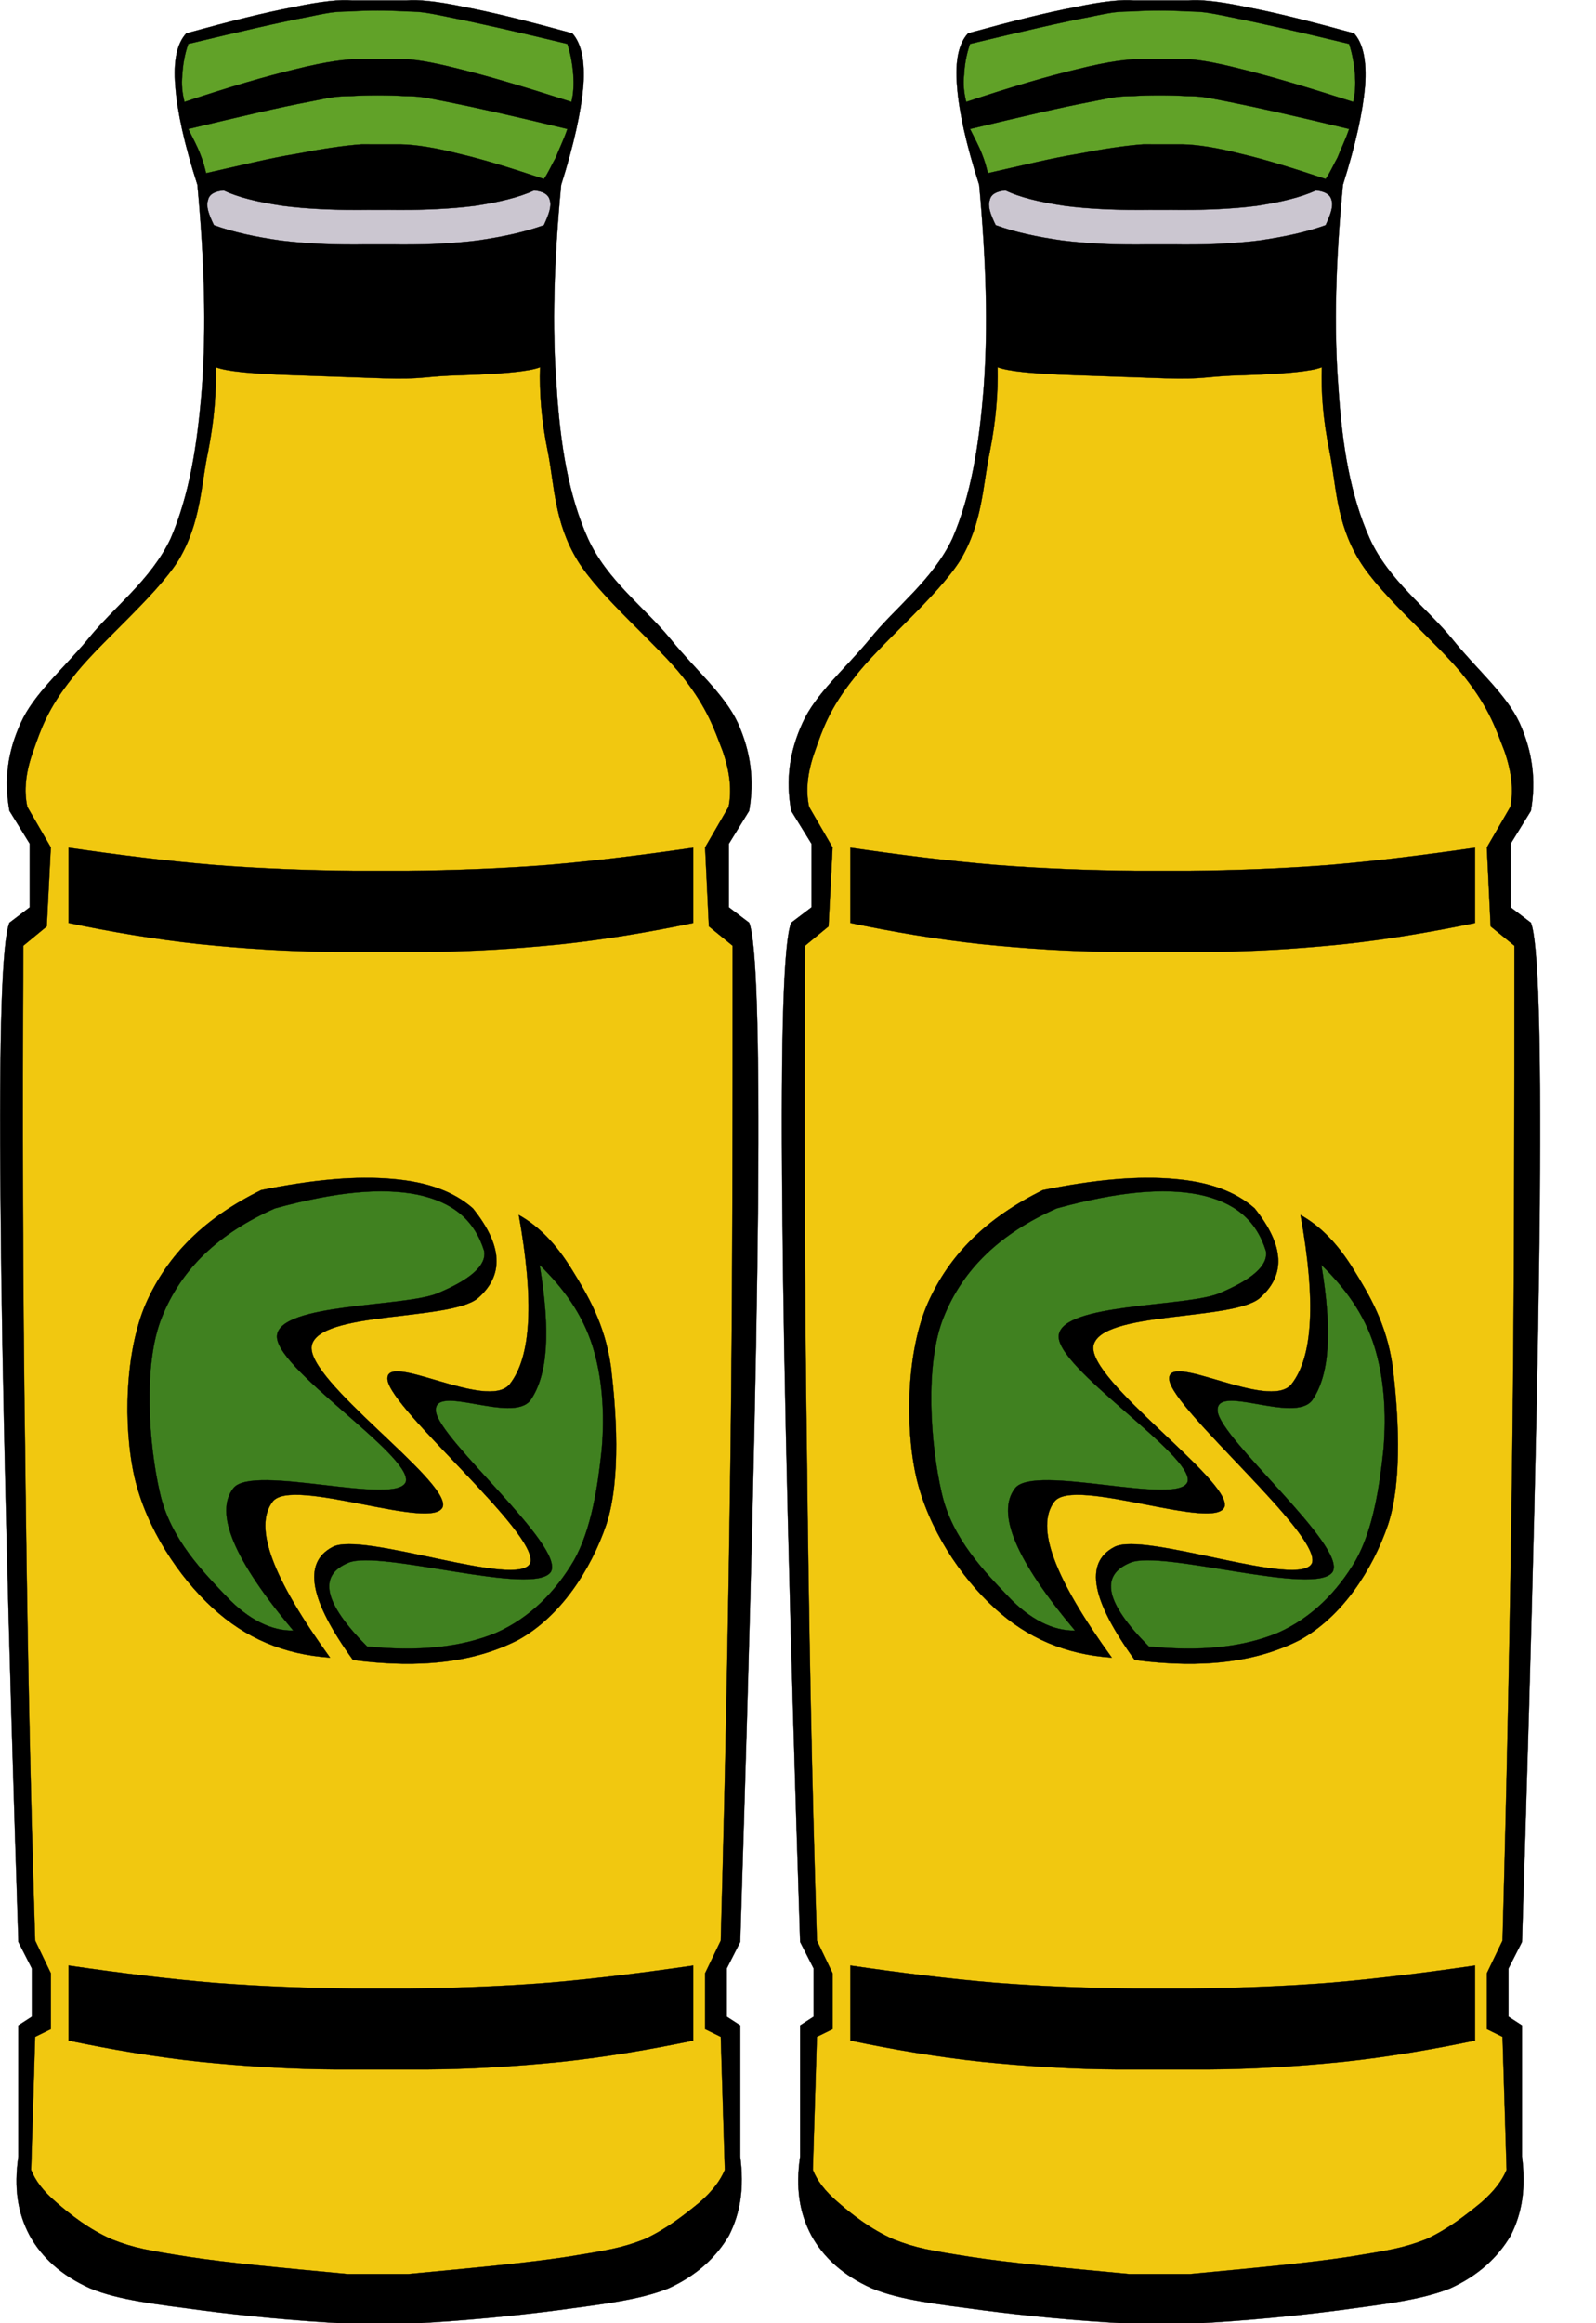 <?xml version="1.0" encoding="UTF-8" standalone="no"?>
<!-- Generator: Adobe Illustrator 12.0.0, SVG Export Plug-In . SVG Version: 6.00 Build 51448)  -->

<svg
   xmlns:i="http://ns.adobe.com/AdobeIllustrator/10.0/"
   xmlns:dc="http://purl.org/dc/elements/1.1/"
   xmlns:cc="http://creativecommons.org/ns#"
   xmlns:rdf="http://www.w3.org/1999/02/22-rdf-syntax-ns#"
   xmlns:svg="http://www.w3.org/2000/svg"
   xmlns="http://www.w3.org/2000/svg"
   xmlns:sodipodi="http://sodipodi.sourceforge.net/DTD/sodipodi-0.dtd"
   xmlns:inkscape="http://www.inkscape.org/namespaces/inkscape"
   height="160"
   id="Layer_1"
   inkscape:version="0.92.2 (5c3e80d, 2017-08-06)"
   sodipodi:docname="02.svg"
   sodipodi:version="0.32"
   space="preserve"
   style="overflow:visible"
   version="1.1"
   viewBox="0 0 110 160"
   width="110"
   inkscape:output_extension="org.inkscape.output.svg.inkscape"
   inkscape:export-filename="C:\Dokumente und Einstellungen\ulfl\Eigene Dateien\osm\svn.openstreetmap.org\applications\share\map-icons\classic.small\shopping\beverages.png"
   inkscape:export-xdpi="3.681999"
   inkscape:export-ydpi="3.681999">
  <defs
     id="defs148">
    <inkscape:perspective
       sodipodi:type="inkscape:persp3d"
       inkscape:vp_x="0 : 203.987 : 1"
       inkscape:vp_y="0 : 999.99999 : 0"
       inkscape:vp_z="398.15602 : 203.987 : 1"
       inkscape:persp3d-origin="199.078 : 135.99133 : 1"
       id="perspective79" />
    <inkscape:perspective
       id="perspective2558"
       inkscape:persp3d-origin="50.508 : 105.20366 : 1"
       inkscape:vp_z="101.016 : 157.8055 : 1"
       inkscape:vp_y="0 : 999.99999 : 0"
       inkscape:vp_x="0 : 157.8055 : 1"
       sodipodi:type="inkscape:persp3d" />
  </defs>
  <sodipodi:namedview
     bordercolor="#666666"
     borderopacity="1.0"
     id="base"
     inkscape:current-layer="Layer_1"
     inkscape:cx="81.646422"
     inkscape:cy="132.85647"
     inkscape:pageopacity="0.0"
     inkscape:pageshadow="2"
     inkscape:window-height="960"
     inkscape:window-width="1400"
     inkscape:window-x="-4"
     inkscape:window-y="-4"
     inkscape:zoom="2.4958301"
     pagecolor="#ffffff"
     showgrid="true"
     fit-margin-top="0"
     fit-margin-left="0"
     fit-margin-right="0"
     fit-margin-bottom="0"
     inkscape:window-maximized="0">
    <inkscape:grid
       type="xygrid"
       id="grid852" />
  </sodipodi:namedview>
  <g
     id="g2561"
     i:rgbTrio="#4F008000FFFF"
     i:layer="yes"
     i:dimmedPercent="50"
     transform="matrix(0.517,0,0,0.507,0.03,0.02)">
    <g
       id="g2531">
      <path
         id="path2533"
         stroke-miterlimit="10"
         i:knockout="Off"
         d="m 46.854,0.018 c -1.476,-0.144 -4.104,0.108 -7.74,0.9 -3.78,0.72 -8.424,1.908 -14.328,3.564 -1.224,1.332 -1.764,3.672 -1.476,7.164 0.252,3.42 1.188,7.848 2.952,13.428 0.936,10.368 1.188,19.332 0.612,27.432 -0.612,8.028 -1.728,14.796 -4.176,20.592 -2.628,5.688 -7.704,9.432 -11.052,13.716 -3.384,4.14 -7.2,7.416 -8.928,11.34 -1.764,3.924 -2.268,7.776 -1.512,11.952 l 2.7,4.464 v 8.64 l -2.7,2.088 c -1.008,2.448 -1.404,15.048 -1.188,38.231 0.18,23.293 0.972,56.197 2.376,100.225 l 1.8,3.6 v 6.553 l -1.8,1.188 v 17.82 c -0.612,4.248 -0.108,7.633 1.512,10.729 1.584,2.916 4.176,5.398 8.064,7.164 3.816,1.619 9.108,2.195 14.904,2.988 5.76,0.756 12.096,1.402 19.404,1.799 h 8.496 c 7.2,-0.396 13.607,-1.043 19.368,-1.799 5.688,-0.793 10.979,-1.369 14.903,-2.988 3.816,-1.766 6.372,-4.248 8.064,-7.164 1.548,-3.096 2.052,-6.48 1.512,-10.729 v -17.82 l -1.8,-1.188 v -6.553 l 1.8,-3.6 c 1.368,-44.027 2.16,-76.932 2.376,-100.225 0.18,-23.183 -0.216,-35.783 -1.188,-38.231 l -2.7,-2.088 v -8.64 l 2.7,-4.464 c 0.72,-4.176 0.216,-8.028 -1.513,-11.952 -1.8,-3.924 -5.651,-7.2 -8.928,-11.34 C 85.948,82.53 80.836,78.786 78.316,73.098 75.759,67.302 74.644,60.534 74.14,52.506 73.528,44.406 73.78,35.442 74.751,25.074 76.48,19.494 77.415,15.066 77.703,11.646 77.955,8.154 77.415,5.814 76.227,4.482 70.287,2.826 65.643,1.638 61.899,0.918 c -3.672,-0.792 -6.3,-1.044 -7.74,-0.9 z"
         style="clip-rule:evenodd;fill-rule:evenodd;stroke:#000000;stroke-width:0.036;stroke-miterlimit:10"
         inkscape:connector-curvature="0" />
      <path
         id="path2535"
         stroke-miterlimit="10"
         i:knockout="Off"
         d="M 48.114,8.01 C 46.242,7.938 43.398,8.334 39.438,9.342 35.406,10.314 30.618,11.754 24.534,13.806 24.246,12.654 24.102,11.43 24.246,10.134 24.318,8.802 24.534,7.398 25.038,5.922 32.13,4.194 37.278,2.97 41.022,2.25 c 3.528,-0.756 3.6,-0.684 5.76,-0.756 2.124,-0.144 4.86,-0.144 7.092,0 2.052,0.072 2.16,0 5.76,0.756 3.564,0.72 8.929,1.944 15.948,3.672 0.468,1.476 0.685,2.88 0.792,4.212 0.072,1.296 0.036,2.52 -0.252,3.672 C 69.822,11.754 65.07,10.314 61.183,9.342 57.294,8.334 54.811,7.938 53.334,8.01 Z"
         style="clip-rule:evenodd;fill:#61a228;fill-rule:evenodd;stroke:#000000;stroke-width:0.036;stroke-miterlimit:10"
         inkscape:connector-curvature="0" />
      <path
         id="path2537"
         stroke-miterlimit="10"
         i:knockout="Off"
         d="m 48.114,19.566 c -2.376,0.18 -5.22,0.612 -8.676,1.296 -3.492,0.576 -7.452,1.584 -12.024,2.628 -0.18,-0.792 -0.396,-1.62 -0.792,-2.628 -0.396,-1.044 -0.972,-2.124 -1.584,-3.384 7.092,-1.728 12.24,-2.952 15.984,-3.672 3.528,-0.72 3.6,-0.756 5.76,-0.792 2.124,-0.144 4.86,-0.144 7.092,0 2.052,0.036 2.16,0.072 5.76,0.792 3.564,0.72 8.929,1.944 15.948,3.672 -0.468,1.44 -1.116,2.736 -1.548,3.888 -0.612,1.116 -1.008,2.088 -1.584,2.916 -4.356,-1.476 -8.064,-2.664 -11.268,-3.42 -3.168,-0.828 -5.832,-1.26 -7.849,-1.296 z"
         style="clip-rule:evenodd;fill:#61a228;fill-rule:evenodd;stroke:#000000;stroke-width:0.036;stroke-miterlimit:10"
         inkscape:connector-curvature="0" />
      <path
         id="path2539"
         stroke-miterlimit="10"
         i:knockout="Off"
         d="m 48.87,33.174 c -4.356,0.072 -8.064,-0.108 -11.52,-0.54 -3.456,-0.504 -6.372,-1.152 -8.892,-2.088 -0.72,-1.512 -1.08,-2.592 -0.792,-3.384 0.144,-0.828 0.936,-1.224 2.088,-1.332 1.944,0.936 4.572,1.584 7.884,2.088 3.24,0.432 7.164,0.612 11.772,0.54 h 2.088 c 4.536,0.072 8.46,-0.108 11.772,-0.54 3.239,-0.504 5.868,-1.152 7.884,-2.088 1.116,0.108 1.908,0.504 2.088,1.332 0.252,0.792 -0.108,1.872 -0.792,3.384 -2.556,0.936 -5.472,1.584 -8.892,2.088 -3.492,0.432 -7.2,0.612 -11.521,0.54 z"
         style="clip-rule:evenodd;fill:#cbc6d0;fill-rule:evenodd;stroke:#000000;stroke-width:0.036;stroke-miterlimit:10"
         inkscape:connector-curvature="0" />
      <path
         id="path2541"
         stroke-miterlimit="10"
         i:knockout="Off"
         d="m 46.278,308.861 c -9,-0.863 -15.948,-1.512 -21.24,-2.34 -5.364,-0.863 -7.236,-1.188 -10.188,-2.375 -3.06,-1.369 -5.508,-3.348 -7.344,-4.969 -1.872,-1.619 -2.88,-3.061 -3.42,-4.463 l 0.54,-18.072 2.088,-1.045 v -7.596 L 4.626,263.573 C 3.942,241.936 3.546,220.264 3.294,197.585 2.97,174.833 2.934,152.153 3.042,128.429 l 3.132,-2.628 0.54,-10.729 -3.132,-5.508 c -0.468,-2.16 -0.252,-4.644 0.792,-7.596 1.008,-2.916 1.908,-5.724 5.22,-9.936 3.24,-4.428 11.016,-10.908 14.148,-15.984 3.024,-5.184 2.988,-10.26 3.924,-14.652 0.864,-4.464 1.116,-8.172 1.044,-11.556 1.332,0.54 4.68,0.9 10.224,1.08 l 12.06,0.432 c 5.544,0.18 5.148,-0.288 10.729,-0.432 5.508,-0.18 8.892,-0.54 10.224,-1.08 -0.108,3.384 0.144,7.092 1.044,11.556 0.864,4.392 0.828,9.468 3.924,14.652 3.024,5.076 10.8,11.556 14.148,15.984 3.239,4.212 4.104,7.02 5.22,9.936 1.008,2.952 1.224,5.436 0.792,7.596 l -3.132,5.508 0.504,10.728 3.168,2.628 c 0,23.724 0,46.404 -0.288,69.156 -0.288,22.68 -0.72,44.352 -1.296,65.988 L 93.943,268 v 7.596 l 2.088,1.045 0.54,18.072 c -0.576,1.402 -1.584,2.844 -3.42,4.463 -1.944,1.621 -4.393,3.6 -7.344,4.969 -2.988,1.188 -5.005,1.512 -10.225,2.375 -5.364,0.828 -12.204,1.477 -21.204,2.34 h -8.1 z"
         style="clip-rule:evenodd;fill:#f1c810;fill-rule:evenodd;stroke:#000000;stroke-width:0.036;stroke-miterlimit:10"
         inkscape:connector-curvature="0" />
      <path
         id="path2543"
         stroke-miterlimit="10"
         i:knockout="Off"
         d="M 44.694,129.258 C 38.538,129.222 32.562,128.826 26.622,128.214 20.646,127.566 14.85,126.558 9.09,125.334 V 115.11 c 6.588,0.972 12.996,1.8 19.368,2.34 6.372,0.504 12.42,0.72 18.576,0.792 h 7.344 c 6.084,-0.072 12.24,-0.288 18.612,-0.792 6.336,-0.54 12.744,-1.368 19.368,-2.34 v 10.224 c -5.796,1.224 -11.592,2.232 -17.532,2.88 -5.976,0.612 -11.952,1.008 -18.072,1.044 z"
         style="clip-rule:evenodd;fill-rule:evenodd;stroke:#000000;stroke-width:0.036;stroke-miterlimit:10"
         inkscape:connector-curvature="0" />
      <path
         id="path2545"
         stroke-miterlimit="10"
         i:knockout="Off"
         d="M 44.694,281.07 C 38.538,281.033 32.562,280.638 26.622,280.025 20.646,279.379 14.85,278.369 9.09,277.146 v -10.189 c 6.588,0.973 12.996,1.801 19.368,2.342 6.372,0.504 12.42,0.719 18.576,0.791 h 7.344 c 6.084,-0.072 12.24,-0.287 18.612,-0.791 6.336,-0.541 12.744,-1.369 19.368,-2.342 v 10.189 c -5.796,1.223 -11.592,2.232 -17.532,2.879 -5.976,0.613 -11.952,1.008 -18.072,1.045 z"
         style="clip-rule:evenodd;fill-rule:evenodd;stroke:#000000;stroke-width:0.036;stroke-miterlimit:10"
         inkscape:connector-curvature="0" />
      <path
         id="path2547"
         stroke-miterlimit="10"
         i:knockout="Off"
         d="m 34.758,161.621 c -7.524,3.781 -12.456,8.748 -15.336,15.336 -2.808,6.518 -3.096,16.67 -1.548,23.652 1.584,6.949 5.904,13.572 10.44,17.785 4.392,4.104 9.468,6.299 15.624,6.732 -7.668,-10.801 -10.224,-17.713 -7.668,-21.17 2.52,-3.527 21.708,4.178 22.716,0.613 0.72,-3.6 -18.216,-17.064 -17.496,-21.781 0.864,-4.752 18.324,-3.383 22.104,-6.443 3.601,-3.168 3.349,-7.199 -0.611,-12.24 -2.521,-2.268 -6.012,-3.6 -10.765,-3.996 -4.752,-0.431 -10.476,0.073 -17.46,1.512 z"
         style="clip-rule:evenodd;fill-rule:evenodd;stroke:#000000;stroke-width:0.036;stroke-miterlimit:10"
         inkscape:connector-curvature="0" />
      <path
         id="path2549"
         stroke-miterlimit="10"
         i:knockout="Off"
         d="m 69.103,165.006 c 2.664,1.512 4.968,3.924 7.056,7.381 2.052,3.383 4.392,7.307 5.22,13.176 0.685,5.795 1.404,15.227 -0.611,21.492 -2.089,6.227 -6.12,12.455 -11.664,15.623 -5.725,3.023 -12.96,3.996 -22.104,2.771 -5.724,-8.063 -6.768,-13.176 -2.736,-15.336 3.96,-2.23 25.02,5.832 26.388,2.125 1.08,-3.996 -18.504,-20.701 -19.044,-24.84 -0.468,-4.068 13.248,4.283 16.271,0.611 2.915,-3.743 3.275,-11.411 1.224,-23.003 z"
         style="clip-rule:evenodd;fill-rule:evenodd;stroke:#000000;stroke-width:0.036;stroke-miterlimit:10"
         inkscape:connector-curvature="0" />
      <path
         id="path2551"
         stroke-miterlimit="10"
         i:knockout="Off"
         d="m 36.594,164.105 c -7.524,3.385 -12.492,8.244 -15.048,14.725 -2.592,6.443 -1.764,17.424 -0.288,23.904 1.368,6.299 5.904,10.908 8.892,14.111 2.88,3.096 5.976,4.68 8.892,4.607 -7.884,-9.539 -10.548,-15.982 -7.992,-19.332 2.556,-3.383 21.888,2.521 23.004,-0.898 0.827,-3.602 -17.856,-15.625 -17.172,-19.945 0.648,-4.248 16.452,-3.779 21.167,-5.543 4.572,-1.908 6.769,-3.852 6.444,-5.832 -1.296,-4.248 -4.212,-6.66 -8.892,-7.668 -4.751,-0.972 -10.907,-0.396 -19.007,1.871 z"
         style="clip-rule:evenodd;fill:#408120;fill-rule:evenodd;stroke:#000000;stroke-width:0.036;stroke-miterlimit:10"
         inkscape:connector-curvature="0" />
      <path
         id="path2553"
         stroke-miterlimit="10"
         i:knockout="Off"
         d="m 71.874,171.773 c 3.24,3.205 5.725,6.732 7.057,11.016 1.296,4.213 1.655,9.109 1.224,14.113 -0.504,4.896 -1.368,10.836 -3.708,15.047 -2.412,4.178 -5.832,7.777 -10.404,9.828 -4.607,1.945 -10.332,2.557 -17.172,1.836 -5.76,-5.902 -6.588,-9.646 -2.484,-11.375 4.176,-1.836 24.84,4.68 27,1.225 1.872,-3.492 -14.903,-17.93 -15.336,-21.781 -0.396,-3.924 10.152,1.729 12.601,-1.512 2.338,-3.455 2.699,-9.359 1.222,-18.397 z"
         style="clip-rule:evenodd;fill:#408120;fill-rule:evenodd;stroke:#000000;stroke-width:0.036;stroke-miterlimit:10"
         inkscape:connector-curvature="0" />
    </g>
  </g>
  <g
     transform="matrix(0.517,0,0,0.507,53.91,0.02)"
     i:dimmedPercent="50"
     i:layer="yes"
     i:rgbTrio="#4F008000FFFF"
     id="g2575">
    <g
       id="g2577">
      <path
         style="clip-rule:evenodd;fill-rule:evenodd;stroke:#000000;stroke-width:0.036;stroke-miterlimit:10"
         d="m 46.854,0.018 c -1.476,-0.144 -4.104,0.108 -7.74,0.9 -3.78,0.72 -8.424,1.908 -14.328,3.564 -1.224,1.332 -1.764,3.672 -1.476,7.164 0.252,3.42 1.188,7.848 2.952,13.428 0.936,10.368 1.188,19.332 0.612,27.432 -0.612,8.028 -1.728,14.796 -4.176,20.592 -2.628,5.688 -7.704,9.432 -11.052,13.716 -3.384,4.14 -7.2,7.416 -8.928,11.34 -1.764,3.924 -2.268,7.776 -1.512,11.952 l 2.7,4.464 v 8.64 l -2.7,2.088 c -1.008,2.448 -1.404,15.048 -1.188,38.231 0.18,23.293 0.972,56.197 2.376,100.225 l 1.8,3.6 v 6.553 l -1.8,1.188 v 17.82 c -0.612,4.248 -0.108,7.633 1.512,10.729 1.584,2.916 4.176,5.398 8.064,7.164 3.816,1.619 9.108,2.195 14.904,2.988 5.76,0.756 12.096,1.402 19.404,1.799 h 8.496 c 7.2,-0.396 13.607,-1.043 19.368,-1.799 5.688,-0.793 10.979,-1.369 14.903,-2.988 3.816,-1.766 6.372,-4.248 8.064,-7.164 1.548,-3.096 2.052,-6.48 1.512,-10.729 v -17.82 l -1.8,-1.188 v -6.553 l 1.8,-3.6 c 1.368,-44.027 2.16,-76.932 2.376,-100.225 0.18,-23.183 -0.216,-35.783 -1.188,-38.231 l -2.7,-2.088 v -8.64 l 2.7,-4.464 c 0.72,-4.176 0.216,-8.028 -1.513,-11.952 -1.8,-3.924 -5.651,-7.2 -8.928,-11.34 C 85.948,82.53 80.836,78.786 78.316,73.098 75.759,67.302 74.644,60.534 74.14,52.506 73.528,44.406 73.78,35.442 74.751,25.074 76.48,19.494 77.415,15.066 77.703,11.646 77.955,8.154 77.415,5.814 76.227,4.482 70.287,2.826 65.643,1.638 61.899,0.918 c -3.672,-0.792 -6.3,-1.044 -7.74,-0.9 z"
         i:knockout="Off"
         stroke-miterlimit="10"
         id="path2579"
         inkscape:connector-curvature="0" />
      <path
         style="clip-rule:evenodd;fill:#61a228;fill-rule:evenodd;stroke:#000000;stroke-width:0.036;stroke-miterlimit:10"
         d="M 48.114,8.01 C 46.242,7.938 43.398,8.334 39.438,9.342 35.406,10.314 30.618,11.754 24.534,13.806 24.246,12.654 24.102,11.43 24.246,10.134 24.318,8.802 24.534,7.398 25.038,5.922 32.13,4.194 37.278,2.97 41.022,2.25 c 3.528,-0.756 3.6,-0.684 5.76,-0.756 2.124,-0.144 4.86,-0.144 7.092,0 2.052,0.072 2.16,0 5.76,0.756 3.564,0.72 8.929,1.944 15.948,3.672 0.468,1.476 0.685,2.88 0.792,4.212 0.072,1.296 0.036,2.52 -0.252,3.672 C 69.822,11.754 65.07,10.314 61.183,9.342 57.294,8.334 54.811,7.938 53.334,8.01 Z"
         i:knockout="Off"
         stroke-miterlimit="10"
         id="path2581"
         inkscape:connector-curvature="0" />
      <path
         style="clip-rule:evenodd;fill:#61a228;fill-rule:evenodd;stroke:#000000;stroke-width:0.036;stroke-miterlimit:10"
         d="m 48.114,19.566 c -2.376,0.18 -5.22,0.612 -8.676,1.296 -3.492,0.576 -7.452,1.584 -12.024,2.628 -0.18,-0.792 -0.396,-1.62 -0.792,-2.628 -0.396,-1.044 -0.972,-2.124 -1.584,-3.384 7.092,-1.728 12.24,-2.952 15.984,-3.672 3.528,-0.72 3.6,-0.756 5.76,-0.792 2.124,-0.144 4.86,-0.144 7.092,0 2.052,0.036 2.16,0.072 5.76,0.792 3.564,0.72 8.929,1.944 15.948,3.672 -0.468,1.44 -1.116,2.736 -1.548,3.888 -0.612,1.116 -1.008,2.088 -1.584,2.916 -4.356,-1.476 -8.064,-2.664 -11.268,-3.42 -3.168,-0.828 -5.832,-1.26 -7.849,-1.296 z"
         i:knockout="Off"
         stroke-miterlimit="10"
         id="path2583"
         inkscape:connector-curvature="0" />
      <path
         style="clip-rule:evenodd;fill:#cbc6d0;fill-rule:evenodd;stroke:#000000;stroke-width:0.036;stroke-miterlimit:10"
         d="m 48.87,33.174 c -4.356,0.072 -8.064,-0.108 -11.52,-0.54 -3.456,-0.504 -6.372,-1.152 -8.892,-2.088 -0.72,-1.512 -1.08,-2.592 -0.792,-3.384 0.144,-0.828 0.936,-1.224 2.088,-1.332 1.944,0.936 4.572,1.584 7.884,2.088 3.24,0.432 7.164,0.612 11.772,0.54 h 2.088 c 4.536,0.072 8.46,-0.108 11.772,-0.54 3.239,-0.504 5.868,-1.152 7.884,-2.088 1.116,0.108 1.908,0.504 2.088,1.332 0.252,0.792 -0.108,1.872 -0.792,3.384 -2.556,0.936 -5.472,1.584 -8.892,2.088 -3.492,0.432 -7.2,0.612 -11.521,0.54 z"
         i:knockout="Off"
         stroke-miterlimit="10"
         id="path2585"
         inkscape:connector-curvature="0" />
      <path
         style="clip-rule:evenodd;fill:#f1c810;fill-rule:evenodd;stroke:#000000;stroke-width:0.036;stroke-miterlimit:10"
         d="m 46.278,308.861 c -9,-0.863 -15.948,-1.512 -21.24,-2.34 -5.364,-0.863 -7.236,-1.188 -10.188,-2.375 -3.06,-1.369 -5.508,-3.348 -7.344,-4.969 -1.872,-1.619 -2.88,-3.061 -3.42,-4.463 l 0.54,-18.072 2.088,-1.045 v -7.596 L 4.626,263.573 C 3.942,241.936 3.546,220.264 3.294,197.585 2.97,174.833 2.934,152.153 3.042,128.429 l 3.132,-2.628 0.54,-10.729 -3.132,-5.508 c -0.468,-2.16 -0.252,-4.644 0.792,-7.596 1.008,-2.916 1.908,-5.724 5.22,-9.936 3.24,-4.428 11.016,-10.908 14.148,-15.984 3.024,-5.184 2.988,-10.26 3.924,-14.652 0.864,-4.464 1.116,-8.172 1.044,-11.556 1.332,0.54 4.68,0.9 10.224,1.08 l 12.06,0.432 c 5.544,0.18 5.148,-0.288 10.729,-0.432 5.508,-0.18 8.892,-0.54 10.224,-1.08 -0.108,3.384 0.144,7.092 1.044,11.556 0.864,4.392 0.828,9.468 3.924,14.652 3.024,5.076 10.8,11.556 14.148,15.984 3.239,4.212 4.104,7.02 5.22,9.936 1.008,2.952 1.224,5.436 0.792,7.596 l -3.132,5.508 0.504,10.728 3.168,2.628 c 0,23.724 0,46.404 -0.288,69.156 -0.288,22.68 -0.72,44.352 -1.296,65.988 L 93.943,268 v 7.596 l 2.088,1.045 0.54,18.072 c -0.576,1.402 -1.584,2.844 -3.42,4.463 -1.944,1.621 -4.393,3.6 -7.344,4.969 -2.988,1.188 -5.005,1.512 -10.225,2.375 -5.364,0.828 -12.204,1.477 -21.204,2.34 h -8.1 z"
         i:knockout="Off"
         stroke-miterlimit="10"
         id="path2587"
         inkscape:connector-curvature="0" />
      <path
         style="clip-rule:evenodd;fill-rule:evenodd;stroke:#000000;stroke-width:0.036;stroke-miterlimit:10"
         d="M 44.694,129.258 C 38.538,129.222 32.562,128.826 26.622,128.214 20.646,127.566 14.85,126.558 9.09,125.334 V 115.11 c 6.588,0.972 12.996,1.8 19.368,2.34 6.372,0.504 12.42,0.72 18.576,0.792 h 7.344 c 6.084,-0.072 12.24,-0.288 18.612,-0.792 6.336,-0.54 12.744,-1.368 19.368,-2.34 v 10.224 c -5.796,1.224 -11.592,2.232 -17.532,2.88 -5.976,0.612 -11.952,1.008 -18.072,1.044 z"
         i:knockout="Off"
         stroke-miterlimit="10"
         id="path2589"
         inkscape:connector-curvature="0" />
      <path
         style="clip-rule:evenodd;fill-rule:evenodd;stroke:#000000;stroke-width:0.036;stroke-miterlimit:10"
         d="M 44.694,281.07 C 38.538,281.033 32.562,280.638 26.622,280.025 20.646,279.379 14.85,278.369 9.09,277.146 v -10.189 c 6.588,0.973 12.996,1.801 19.368,2.342 6.372,0.504 12.42,0.719 18.576,0.791 h 7.344 c 6.084,-0.072 12.24,-0.287 18.612,-0.791 6.336,-0.541 12.744,-1.369 19.368,-2.342 v 10.189 c -5.796,1.223 -11.592,2.232 -17.532,2.879 -5.976,0.613 -11.952,1.008 -18.072,1.045 z"
         i:knockout="Off"
         stroke-miterlimit="10"
         id="path2591"
         inkscape:connector-curvature="0" />
      <path
         style="clip-rule:evenodd;fill-rule:evenodd;stroke:#000000;stroke-width:0.036;stroke-miterlimit:10"
         d="m 34.758,161.621 c -7.524,3.781 -12.456,8.748 -15.336,15.336 -2.808,6.518 -3.096,16.67 -1.548,23.652 1.584,6.949 5.904,13.572 10.44,17.785 4.392,4.104 9.468,6.299 15.624,6.732 -7.668,-10.801 -10.224,-17.713 -7.668,-21.17 2.52,-3.527 21.708,4.178 22.716,0.613 0.72,-3.6 -18.216,-17.064 -17.496,-21.781 0.864,-4.752 18.324,-3.383 22.104,-6.443 3.601,-3.168 3.349,-7.199 -0.611,-12.24 -2.521,-2.268 -6.012,-3.6 -10.765,-3.996 -4.752,-0.431 -10.476,0.073 -17.46,1.512 z"
         i:knockout="Off"
         stroke-miterlimit="10"
         id="path2593"
         inkscape:connector-curvature="0" />
      <path
         style="clip-rule:evenodd;fill-rule:evenodd;stroke:#000000;stroke-width:0.036;stroke-miterlimit:10"
         d="m 69.103,165.006 c 2.664,1.512 4.968,3.924 7.056,7.381 2.052,3.383 4.392,7.307 5.22,13.176 0.685,5.795 1.404,15.227 -0.611,21.492 -2.089,6.227 -6.12,12.455 -11.664,15.623 -5.725,3.023 -12.96,3.996 -22.104,2.771 -5.724,-8.063 -6.768,-13.176 -2.736,-15.336 3.96,-2.23 25.02,5.832 26.388,2.125 1.08,-3.996 -18.504,-20.701 -19.044,-24.84 -0.468,-4.068 13.248,4.283 16.271,0.611 2.915,-3.743 3.275,-11.411 1.224,-23.003 z"
         i:knockout="Off"
         stroke-miterlimit="10"
         id="path2595"
         inkscape:connector-curvature="0" />
      <path
         style="clip-rule:evenodd;fill:#408120;fill-rule:evenodd;stroke:#000000;stroke-width:0.036;stroke-miterlimit:10"
         d="m 36.594,164.105 c -7.524,3.385 -12.492,8.244 -15.048,14.725 -2.592,6.443 -1.764,17.424 -0.288,23.904 1.368,6.299 5.904,10.908 8.892,14.111 2.88,3.096 5.976,4.68 8.892,4.607 -7.884,-9.539 -10.548,-15.982 -7.992,-19.332 2.556,-3.383 21.888,2.521 23.004,-0.898 0.827,-3.602 -17.856,-15.625 -17.172,-19.945 0.648,-4.248 16.452,-3.779 21.167,-5.543 4.572,-1.908 6.769,-3.852 6.444,-5.832 -1.296,-4.248 -4.212,-6.66 -8.892,-7.668 -4.751,-0.972 -10.907,-0.396 -19.007,1.871 z"
         i:knockout="Off"
         stroke-miterlimit="10"
         id="path2597"
         inkscape:connector-curvature="0" />
      <path
         style="clip-rule:evenodd;fill:#408120;fill-rule:evenodd;stroke:#000000;stroke-width:0.036;stroke-miterlimit:10"
         d="m 71.874,171.773 c 3.24,3.205 5.725,6.732 7.057,11.016 1.296,4.213 1.655,9.109 1.224,14.113 -0.504,4.896 -1.368,10.836 -3.708,15.047 -2.412,4.178 -5.832,7.777 -10.404,9.828 -4.607,1.945 -10.332,2.557 -17.172,1.836 -5.76,-5.902 -6.588,-9.646 -2.484,-11.375 4.176,-1.836 24.84,4.68 27,1.225 1.872,-3.492 -14.903,-17.93 -15.336,-21.781 -0.396,-3.924 10.152,1.729 12.601,-1.512 2.338,-3.455 2.699,-9.359 1.222,-18.397 z"
         i:knockout="Off"
         stroke-miterlimit="10"
         id="path2599"
         inkscape:connector-curvature="0" />
    </g>
  </g>
</svg>
